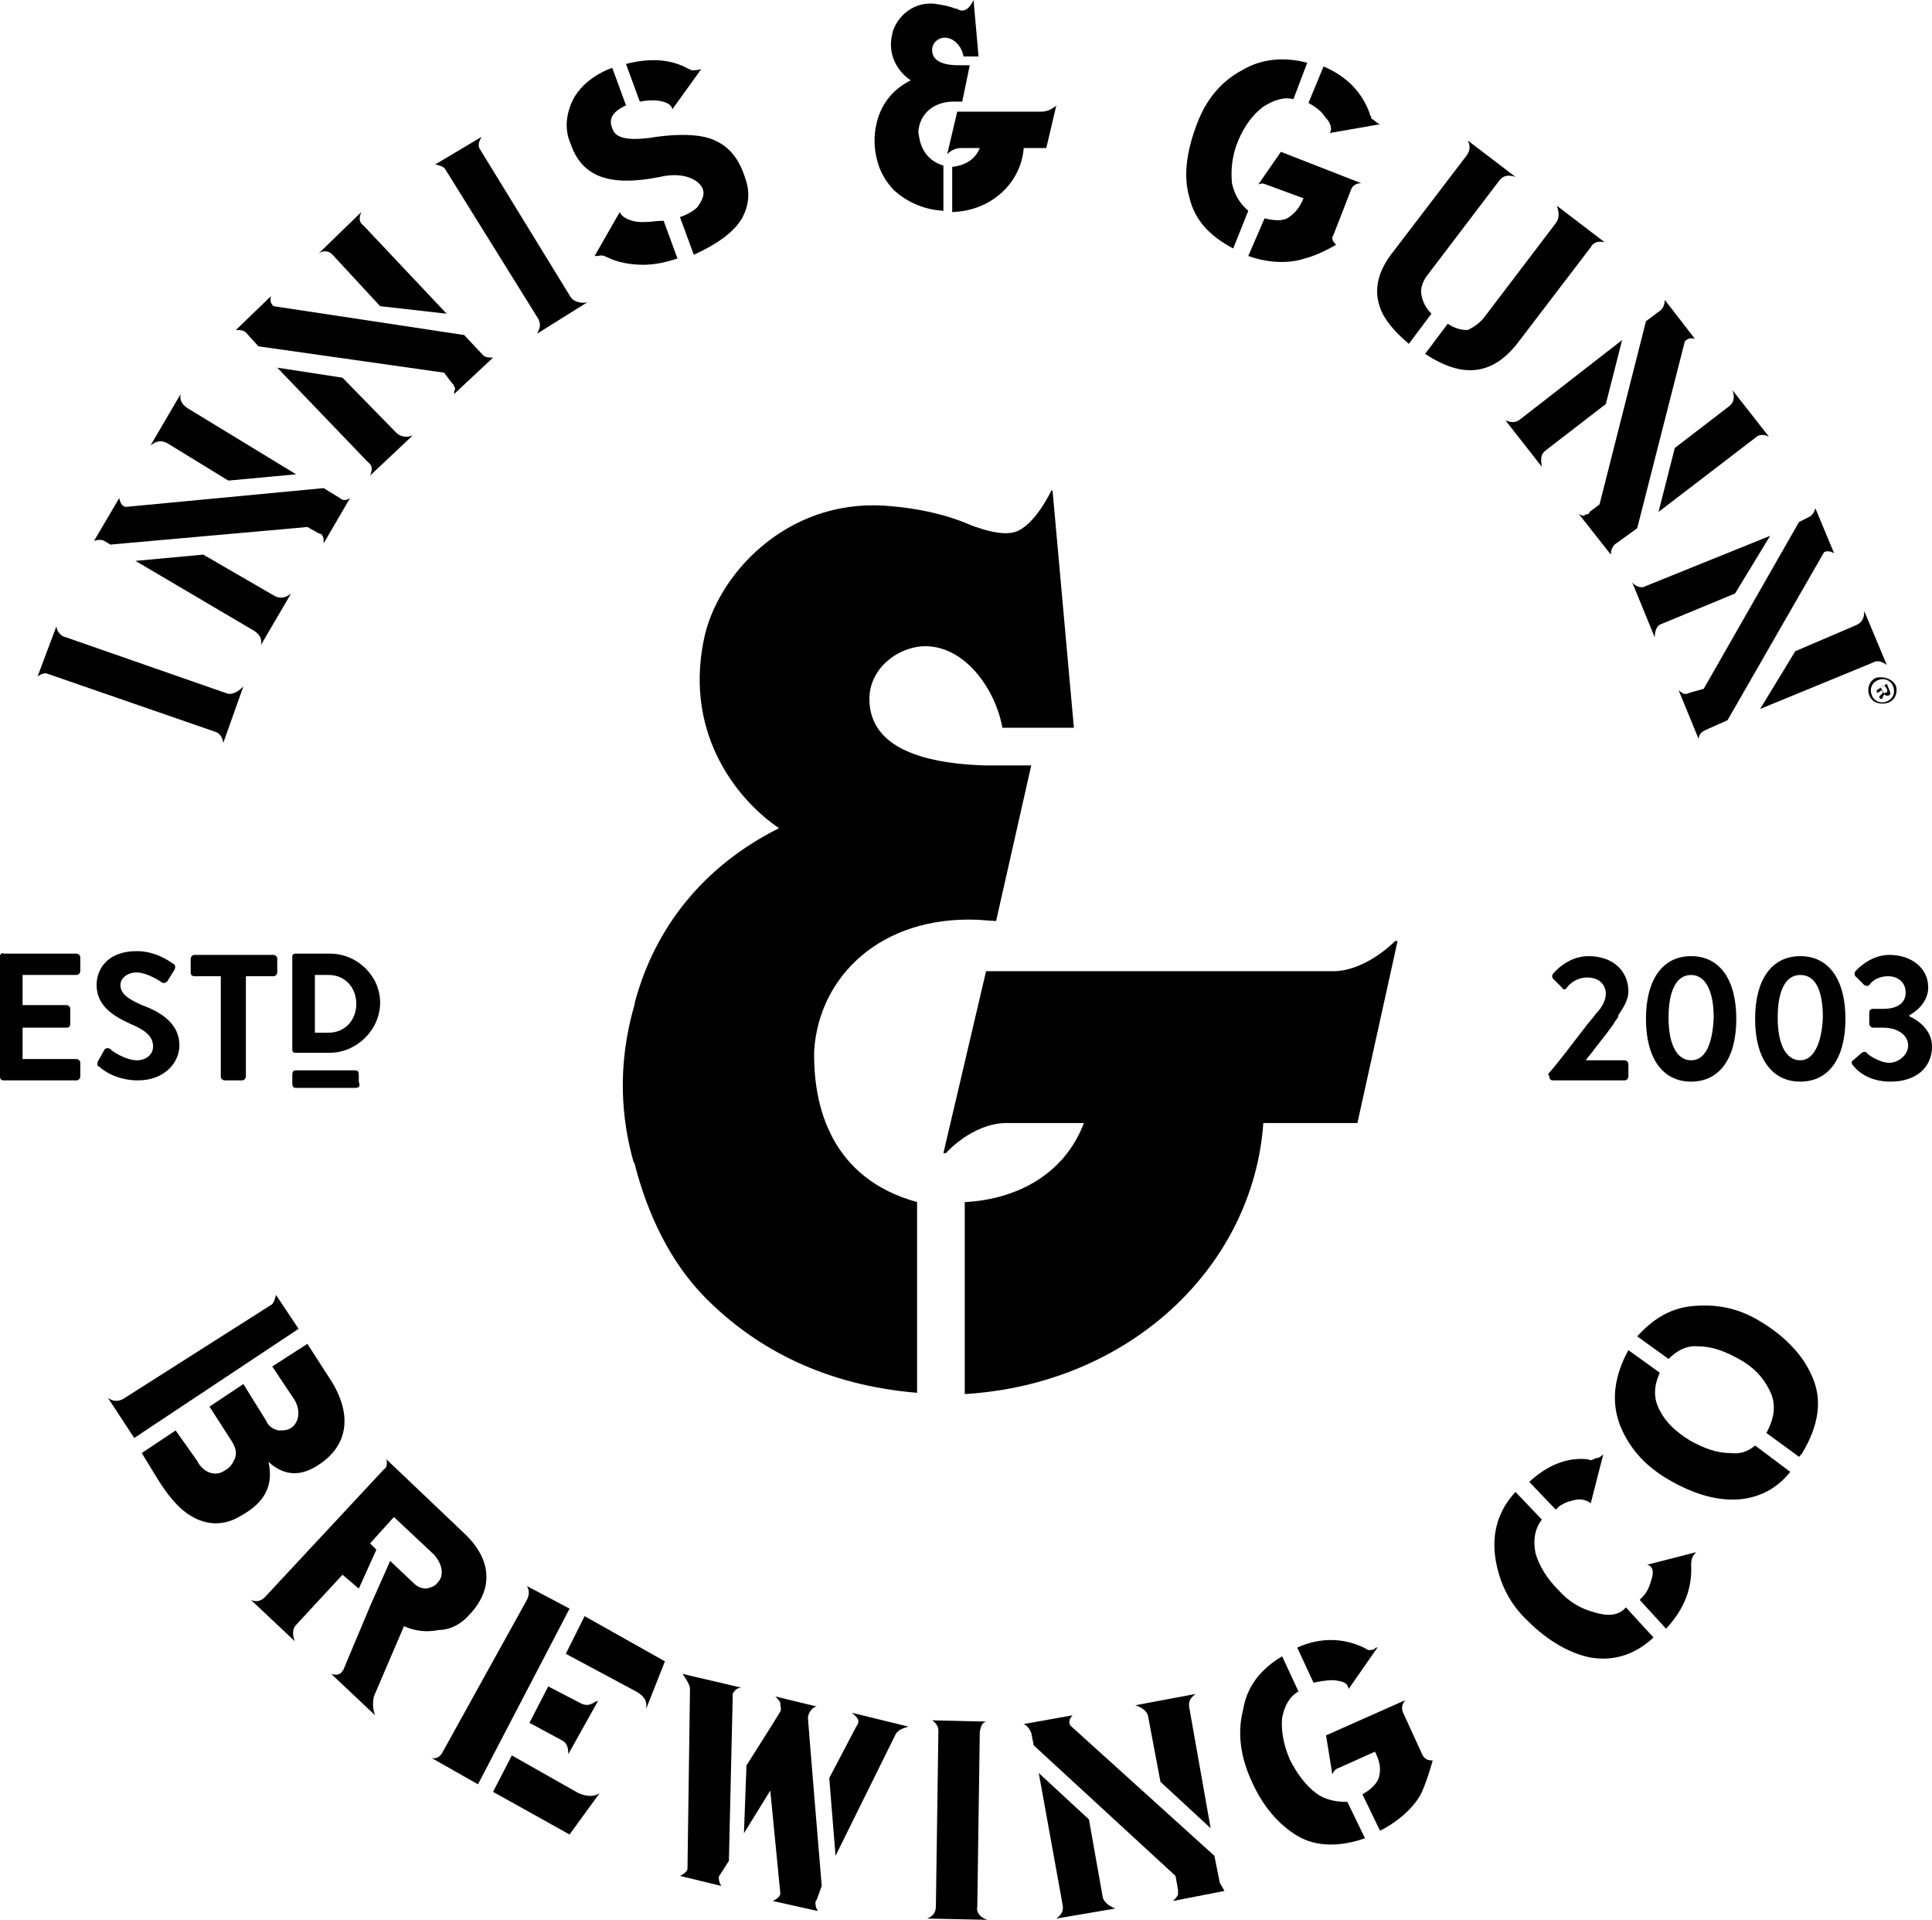 <?xml version="1.0" encoding="UTF-8" standalone="no"?>
<svg
   xmlns:dc="http://purl.org/dc/elements/1.1/"
   xmlns:cc="http://creativecommons.org/ns#"
   xmlns:rdf="http://www.w3.org/1999/02/22-rdf-syntax-ns#"
   xmlns:svg="http://www.w3.org/2000/svg"
   xmlns="http://www.w3.org/2000/svg"
   xmlns:sodipodi="http://sodipodi.sourceforge.net/DTD/sodipodi-0.dtd"
   xmlns:inkscape="http://www.inkscape.org/namespaces/inkscape"
   version="1.1"
   id="Layer_1"
   x="0px"
   y="0px"
   viewBox="0 0 154 153"
   style="enable-background:new 0 0 154 153; fill: white"
   xml:space="preserve"
   sodipodi:docname="innis_and_gunn.svg"
   inkscape:version="1.0.2 (e86c8708, 2021-01-15)"><defs
   id="defs133" /><sodipodi:namedview
   pagecolor="#ffffff"
   bordercolor="#666666"
   borderopacity="1"
   objecttolerance="10"
   gridtolerance="10"
   guidetolerance="10"
   inkscape:pageopacity="0"
   inkscape:pageshadow="2"
   inkscape:window-width="1440"
   inkscape:window-height="847"
   id="namedview131"
   showgrid="false"
   inkscape:zoom="4.3594771"
   inkscape:cx="77"
   inkscape:cy="76.5"
   inkscape:window-x="0"
   inkscape:window-y="25"
   inkscape:window-maximized="0"
   inkscape:current-layer="Layer_1" />
<style
   type="text/css"
   id="style10">
	.st0{fill-rule:evenodd;clip-rule:evenodd;}
</style>
<path
   d="M75.2,16.8v-3.6c-1.6-0.5-1.9-1.8-2-2.7c0.1-1.4,1.2-2.5,3.1-2.4h0.4l0.6-2.9h-0.9c-1.5,0-2.1-0.5-2.1-1.2c0-0.6,0.5-1,1-1  c0.8,0,1.4,0.8,1.5,1.5H78L77.6,0c0,0-0.3,0.7-0.7,0.8c-0.2,0.1-0.5,0-0.6-0.1c-0.1,0-0.1,0-0.1,0c-0.5-0.2-1-0.3-1.7-0.4  c-1.9-0.2-3.2,1.3-3.4,2.5c-0.4,1.8,0.7,3.1,1.5,3.6c-1.4,0.7-2.3,1.8-2.7,3.3c-0.3,1.2-0.2,2.2,0,3c0.2,0.9,0.7,1.8,1.4,2.5  C72.2,16,73.5,16.7,75.2,16.8z"
   id="path12"
   style="fill:#000000" />
<path
   d="M84.1,8.5c0.1-0.1,0.1-0.1,0.1-0.1l-0.8,3.4h-1.8c-0.2,2.7-2.5,5-5.7,5.1v-3.6c0.9-0.1,1.8-0.5,2.2-1.5h-1.5  c-0.7,0-1.1,0.5-1.1,0.5l0.8-3.4H83C83.6,8.9,83.9,8.6,84.1,8.5z"
   id="path14"
   style="fill:#000000" />
<path
   d="M73.1,111V95.8c-6.9-1.9-8.3-7.7-8.2-12.1c0.4-5.9,5.3-10.7,13-10.4c1.4,0.1,1.5,0.1,1.5,0.1L82.2,61h-3.7  c-6.3-0.2-9.2-2.1-9.2-5.3c0-2.4,2.2-4.1,4.3-4.2c3.4-0.1,5.8,3.6,6.3,6.5h5.7l-1.7-18.9h-0.1c0,0-1.3,2.8-2.9,3.3  c-1.1,0.3-2.5-0.2-3.1-0.4c-0.1,0-0.2-0.1-0.3-0.1c-1.8-0.8-4.1-1.4-7-1.6c-7.9-0.5-13.4,5.6-14.4,10.7c-1.6,7.8,3,13,6,15  c-6,3-9.9,7.9-11.5,13.9v0.1c-1.5,5.1-1,9.4-0.1,12.6c0.1,0.1,0.1,0.2,0.1,0.2c1,3.9,2.8,7.8,5.7,10.7  C60.4,107.6,65.9,110.4,73.1,111z"
   id="path16"
   style="fill:#000000" />
<path
   d="M111.2,75h0.2l-3.2,14.5h-7.5c-0.8,11.4-10.6,20.8-23.8,21.6V95.8c4-0.2,7.9-2.1,9.5-6.3h-6.3c-2.7,0.1-4.7,2.4-4.7,2.4  h-0.2l3.4-14.5h27.8C109,77.3,111.2,75,111.2,75z"
   id="path18"
   style="fill:#000000" />
<path
   d="M123.5,85.8c0,0.2,0.1,0.3,0.3,0.3h5.7c0.2,0,0.3-0.2,0.3-0.3v-1c0-0.2-0.2-0.3-0.3-0.3h-3.1c0.2-0.3,0.5-0.6,0.7-0.9l0,0  l0,0c0.6-0.8,1.3-1.6,1.7-2.3c0.1-0.1,0.2-0.2,0.2-0.4c0.4-0.6,0.8-1.2,0.8-1.9c0-1.5-1.1-2.8-3.2-2.8c-1.7,0-2.8,1.4-2.8,1.4  c-0.1,0.1-0.1,0.3,0,0.4l0.7,0.7c0.1,0.2,0.3,0.2,0.4,0c0.3-0.4,0.9-0.8,1.6-0.8c1.1,0,1.5,0.7,1.5,1.3c0,0.5-0.3,1.1-0.8,1.6  c-0.2,0.3-0.5,0.6-0.8,1v0l0,0c-1,1.3-2.2,2.9-3,3.8L123.5,85.8L123.5,85.8z"
   id="path20"
   style="fill:#000000" />
<path
   class="st0"
   d="M134.8,86.2c2.3,0,3.6-1.9,3.6-5s-1.3-5-3.6-5c-2.3,0-3.6,1.9-3.6,5S132.5,86.2,134.8,86.2z M134.8,84.5  c-1.1,0-1.8-1.2-1.8-3.4c0-2.1,0.6-3.4,1.8-3.4c1.1,0,1.8,1.2,1.8,3.4C136.5,83.3,135.9,84.5,134.8,84.5z"
   id="path22"
   style="fill:#000000" />
<path
   class="st0"
   d="M143.5,86.2c2.3,0,3.6-1.9,3.6-5s-1.3-5-3.6-5s-3.6,1.9-3.6,5S141.2,86.2,143.5,86.2z M143.5,84.5  c-1.1,0-1.8-1.2-1.8-3.4c0-2.1,0.6-3.4,1.8-3.4s1.8,1.2,1.8,3.4C145.2,83.3,144.5,84.5,143.5,84.5z"
   id="path24"
   style="fill:#000000" />
<path
   d="M147.7,84.9c0.3,0.4,1.2,1.3,3,1.3c2,0,3.3-1.1,3.3-2.8c0-1.3-1.1-2.1-1.8-2.4v-0.1c0.6-0.3,1.5-1.1,1.5-2.2  c0-1.6-1.4-2.6-3.1-2.6c-1.6,0-2.7,1.3-2.7,1.3c-0.1,0.1-0.1,0.3,0,0.4l0.7,0.7c0.2,0.1,0.3,0.1,0.4,0c0.2-0.3,0.7-0.7,1.5-0.7  c0.8,0,1.4,0.5,1.4,1.3c0,0.8-0.6,1.3-1.8,1.3h-0.8c-0.2,0-0.3,0.1-0.3,0.3v0.9c0,0.2,0.2,0.3,0.3,0.3h0.8c1.3,0,2,0.7,2,1.4  c0,0.8-0.8,1.4-1.5,1.4c-0.8,0-1.8-0.7-1.8-0.8c-0.1-0.1-0.2-0.1-0.4,0l-0.8,0.7C147.6,84.7,147.6,84.8,147.7,84.9z"
   id="path26"
   style="fill:#000000" />
<path
   d="M0,85.8c0,0.2,0.1,0.3,0.3,0.3h5.8c0.2,0,0.3-0.2,0.3-0.3v-1.1c0-0.2-0.2-0.3-0.3-0.3H1.8v-2.5h3.5c0.2,0,0.3-0.1,0.3-0.3  v-1.2c0-0.2-0.2-0.3-0.3-0.3H1.8v-2.4h4.3c0.2,0,0.3-0.2,0.3-0.3v-1.1c0-0.2-0.2-0.3-0.3-0.3H0.3C0.2,75.9,0,76,0,76.2V85.8z"
   id="path28"
   style="fill:#000000" />
<path
   d="M7.9,85c0.3,0.3,1.4,1.1,3.1,1.1c2.1,0,3.3-1.4,3.3-2.8c0-1.8-1.6-2.7-3-3.2c-1.1-0.5-1.7-0.9-1.7-1.6c0-0.5,0.5-1,1.3-1  c0.8,0,1.9,0.7,2,0.8c0.2,0.1,0.4,0,0.5-0.2l0.5-0.8c0.1-0.2,0.1-0.4-0.1-0.5c-0.3-0.2-1.4-1-2.9-1c-2.3,0-3.2,1.4-3.2,2.7  c0,1.7,1.4,2.5,2.7,3.1c1.2,0.5,1.8,1,1.8,1.8c0,0.6-0.5,1.1-1.3,1.1c-0.9,0-2.1-0.8-2.1-0.9c-0.2-0.1-0.4-0.1-0.5,0.1l-0.5,0.9  C7.7,84.9,7.8,85,7.9,85z"
   id="path30"
   style="fill:#000000" />
<path
   d="M17.6,85.8c0,0.2,0.2,0.3,0.3,0.3h1.4c0.2,0,0.3-0.2,0.3-0.3v-8h2.2c0.2,0,0.3-0.2,0.3-0.3v-1.1c0-0.2-0.2-0.3-0.3-0.3h-6.3  c-0.2,0-0.3,0.2-0.3,0.3v1.1c0,0.2,0.1,0.3,0.3,0.3h2.1V85.8z"
   id="path32"
   style="fill:#000000" />
<path
   class="st0"
   d="M23.3,83.7c0,0.1,0.1,0.2,0.2,0.2h2.8c2.1,0,4-1.8,4-4c0-2.1-1.8-3.9-4-3.9h-2.8c-0.1,0-0.2,0.1-0.2,0.2V83.7z   M25.1,77.7h1.1c1.3,0,2.2,1,2.2,2.3c0,1.3-0.9,2.3-2.2,2.3h-1.1V77.7z"
   id="path34"
   style="fill:#000000" />
<path
   d="M28.3,86.7h-4.7c-0.3,0-0.3-0.2-0.3-0.5c0-0.1,0-0.1,0-0.2c0,0,0,0,0-0.1c0,0,0-0.1,0-0.1c0-0.3,0-0.5,0.3-0.5h4.7  c0.3,0,0.3,0.2,0.3,0.5c0,0.1,0,0.1,0,0.2c0,0.1,0,0.1,0,0.2C28.7,86.5,28.7,86.7,28.3,86.7z"
   id="path36"
   style="fill:#000000" />
<path
   class="st0"
   d="M150.6,55l-0.2-0.5l-0.8,0.5v0.2h0.1l0.3-0.2l0.1,0.2l-0.3,0.3v0.1l0.1,0.1h0.1c0,0,0.1-0.1,0.1-0.2  c0-0.1,0.1-0.1,0.1-0.2c0,0.1,0.2,0.2,0.4,0.1C150.7,55.4,150.7,55.2,150.6,55z M150.3,55.2c-0.1,0.1-0.2,0-0.2-0.1l-0.2-0.3  l0.3-0.2l0.2,0.3C150.5,55.1,150.4,55.2,150.3,55.2z"
   id="path38"
   style="fill:#000000" />
<path
   class="st0"
   d="M149.6,54c-0.6,0.2-0.8,0.9-0.6,1.4c0.2,0.6,0.9,0.8,1.5,0.6c0.6-0.2,0.8-0.9,0.6-1.4  C150.8,54.1,150.2,53.9,149.6,54z M150.4,55.9c-0.5,0.2-1,0-1.2-0.5c-0.2-0.5,0-1,0.5-1.2c0.5-0.2,1,0,1.2,0.5  C151.1,55.2,150.9,55.7,150.4,55.9z"
   id="path40"
   style="fill:#000000" />
<path
   d="M45.4,128.2l-3.4-1.8c0.2,0.3,0.2,0.7,0,1.1l-6.7,12.1c-0.2,0.4-0.5,0.6-0.9,0.5l3.7,2.1L45.4,128.2z"
   id="path42"
   style="fill:#000000" />
<path
   d="M22,103.2c-0.1,0.4-0.2,0.7-0.4,0.8l-11.8,7.5c-0.4,0.2-0.8,0.2-1.2-0.1l2.1,3.2l13.1-8.7L22,103.2z"
   id="path44"
   style="fill:#000000" />
<path
   d="M37.4,128.7c2-2.1,1.8-4.5-0.5-6.6l-6.1-5.8c0.1,0.4,0,0.7-0.2,0.8l-9.5,10.2c-0.3,0.3-0.7,0.4-1.1,0.2l3.5,3.3  c-0.2-0.5-0.2-1,0.1-1.3l3.7-4l1.3,1.1l1.4-3.1l-0.5-0.5l1.9-2.1l3.2,3c0.7,0.8,0.8,1.7,0.3,2.2c-0.2,0.3-0.5,0.4-0.9,0.5  c-0.5,0-0.8-0.2-1.1-0.5l-1.8-1.7l-1.6,3.6l-2.1,5c0,0.1,0,0.1-0.1,0.1c0,0.1,0,0.1-0.1,0.2c-0.2,0.2-0.5,0.2-0.8,0.1l3.5,3.3  c-0.2-0.5-0.2-1-0.1-1.5l2.4-5.6c0.9,0.4,1.8,0.5,2.8,0.3C35.8,129.9,36.7,129.5,37.4,128.7z"
   id="path46"
   style="fill:#000000" />
<path
   d="M126.6,116.3c-1.7-0.2-3.3,0.5-4.7,1.8l2.1,2.2c0.1-0.1,0.2-0.1,0.2-0.2c0.3-0.2,0.6-0.4,1.1-0.5c0.6-0.2,1.1-0.1,1.5,0.2  l1-3.9c-0.2,0.2-0.4,0.3-0.5,0.3c0,0,0,0,0,0c0,0,0,0-0.1,0C126.9,116.4,126.7,116.4,126.6,116.3z"
   id="path48"
   style="fill:#000000" />
<path
   d="M21.4,116.5c1.2,1.1,2.5,1.2,3.9,0.3c2.4-1.5,2.8-3.9,1.2-6.6l-2-3.1l-2.8,1.8l1.8,2.7c0.5,0.9,0.3,1.8-0.3,2.2  c-0.3,0.2-0.6,0.2-1,0.2c-0.4-0.1-0.8-0.3-1-0.8l-1.8-2.9l-2.7,1.8l1.8,2.8c0.3,0.5,0.4,0.9,0.2,1.4c-0.2,0.4-0.4,0.7-0.8,0.9  c-0.7,0.5-1.7,0.2-2.2-0.8L14,114l-2.7,1.8l1.1,1.8c0.9,1.5,1.8,2.6,2.8,3.2c1.3,0.8,2.7,0.8,4,0C21.2,119.7,21.8,118.3,21.4,116.5z  "
   id="path50"
   style="fill:#000000" />
<path
   d="M140.3,105.3c-1.8-1.1-3.6-1.4-5.5-1.2c-1.8,0.2-3.1,1.1-4.3,2.4l2.5,1.8c0.7-0.7,1.5-1.1,2.4-1c1.1,0,2.1,0.4,3.2,1  c1.1,0.6,1.9,1.4,2.4,2.4c0.6,1.1,0.5,2.2-0.2,3.5l2.6,1.9c0,0,0.1-0.1,0.1-0.1c0,0,0-0.1,0.1-0.1c1.4-2.3,1.7-4.4,0.8-6.3  C143.7,108,142.3,106.5,140.3,105.3z"
   id="path52"
   style="fill:#000000" />
<path
   d="M137.9,115.8c-1.1,0-2.1-0.4-3.2-1c-1.1-0.7-1.9-1.4-2.4-2.4c-0.5-0.9-0.5-1.9,0-3l-2.5-1.8c-1.1,2-1.4,4-0.7,5.9  c0.7,1.8,1.9,3.2,3.7,4.3c2,1.2,3.9,1.8,5.7,1.7c1.6-0.1,3.1-0.8,4.2-2.2l-2.8-2.1C139.3,115.7,138.7,115.9,137.9,115.8z"
   id="path54"
   style="fill:#000000" />
<path
   d="M127.1,128.5c-1.1-0.3-2-0.8-2.9-1.8c-0.9-0.9-1.5-1.9-1.8-2.9c-0.2-1-0.1-1.9,0.5-2.7l-2.1-2.2c-1.4,1.5-1.9,3.3-1.6,5.3  c0.3,1.9,1.1,3.6,2.6,5c1.6,1.6,3.4,2.6,5,2.9c1.8,0.3,3.5-0.2,5-1.6l-2.2-2.4C129,128.8,128.1,128.8,127.1,128.5z"
   id="path56"
   style="fill:#000000" />
<path
   d="M131.6,126c-0.2,0.7-0.4,1-0.8,1.4l0,0c0,0-0.1,0.1-0.1,0.1l2.1,2.3c1.5-1.6,2.1-3.3,2-5.1c0-0.4,0.1-0.7,0.4-1l-3.9,1  C131.7,124.8,131.9,125.2,131.6,126z"
   id="path58"
   style="fill:#000000" />
<path
   d="M55,134.6l-0.2,14.3c0,0.2-0.2,0.4-0.6,0.6l3.3,0.8c-0.2-0.3-0.2-0.5-0.2-0.7c0-0.1,0.1-0.2,0.1-0.2l0.7-1.1l0.3-12.9V135  c0.1-0.2,0.3-0.5,0.7-0.5l-4.7-1.1C54.7,133.8,55,134.3,55,134.6z"
   id="path60"
   style="fill:#000000" />
<path
   d="M78.6,137.2l-4.3-0.1c0.3,0.2,0.5,0.5,0.5,0.8l-0.2,14c0,0.5-0.2,0.8-0.7,1l4.8,0.1c-0.6-0.2-0.9-0.6-0.8-1.1l0.2-13.9  C78.2,137.5,78.3,137.3,78.6,137.2z"
   id="path62"
   style="fill:#000000" />
<path
   d="M46.1,142.9l-5.3-3l-1.5,2.9l6.1,3.4l2.4-3.3C47.4,143.2,46.8,143.2,46.1,142.9z"
   id="path64"
   style="fill:#000000" />
<path
   d="M65.5,150.3c0,0-1.1-13.2-1.1-13.4c0-0.2,0.2-0.8,0.7-0.9l-3.3-0.8c0.2,0.2,0.3,0.3,0.4,0.5c0,0,0,0.1,0,0.1  c0,0.2,0.1,0.4,0,0.6c-0.1,0.2-2.7,4.3-2.7,4.3l-0.2,5.4l2.1-3.4l0.8,8.2c0,0.2-0.2,0.4-0.6,0.6l3.6,0.8c-0.2-0.3-0.2-0.5-0.2-0.7  c0-0.1,0.1-0.2,0.1-0.2L65.5,150.3z"
   id="path66"
   style="fill:#000000" />
<path
   d="M46.4,135.8l-2.7-1.4l-1.5,2.9l2.6,1.4c0.4,0.2,0.5,0.6,0.5,1.1l2.4-4.3c-0.1,0.1-0.1,0.1-0.2,0.1c-0.2,0.1-0.3,0.2-0.4,0.2  C46.9,135.9,46.7,135.9,46.4,135.8z"
   id="path68"
   style="fill:#000000" />
<path
   d="M45.1,131.8l5.6,3c0.7,0.4,0.9,0.8,0.8,1.4l1.5-3.8l-6.4-3.6L45.1,131.8z"
   id="path70"
   style="fill:#000000" />
<path
   d="M68.4,137.3c0,0.1-0.1,0.2-0.2,0.4l-2.1,4l0.5,6.2l4.7-9.5c0.2-0.5,0.5-0.6,1.1-0.8l-4.5-1.1  C68.3,136.8,68.5,137.1,68.4,137.3z"
   id="path72"
   style="fill:#000000" />
<path
   d="M87.9,151.2l-1.1-6.2l-4-3.7l1.9,10.5c0.1,0.5-0.1,0.8-0.5,1.1l4.7-0.8C88.4,151.9,88,151.6,87.9,151.2z"
   id="path74"
   style="fill:#000000" />
<path
   d="M113.4,139.9l-1.6-3.5c-0.1-0.4,0-0.6,0.2-0.9l-6.3,2.8l0.5,3.1c0.1-0.2,0.2-0.4,0.5-0.5l2.9-1.3c0.4,0.8,0.5,1.4,0.3,2.1  c-0.2,0.5-0.6,0.9-1.3,1.3l1.4,2.9c1.6-0.8,2.8-2,3.3-3c0.5-1.1,0.9-2.6,0.9-2.6C113.8,140.3,113.6,140.2,113.4,139.9z"
   id="path76"
   style="fill:#000000" />
<path
   d="M104.9,142.9c-0.8-0.6-1.5-1.5-2.1-2.7c-0.5-1.2-0.7-2.3-0.6-3.3c0.2-1,0.6-1.7,1.3-2.1l-1.3-2.8c-1.7,1-2.8,2.4-3.1,4.2  c-0.5,1.9-0.2,3.8,0.6,5.6c0.9,2.1,2.2,3.6,3.7,4.5c1.5,0.9,3.4,0.9,5.4,0.2l-1.4-2.9C106.6,143.6,105.7,143.5,104.9,142.9z"
   id="path78"
   style="fill:#000000" />
<path
   d="M106.3,133.9c0.8,0.1,1.1,0.2,1.2,0.7l2.3-3.3c-0.1,0-0.2,0-0.2,0.1h0c-0.2,0.1-0.3,0.1-0.5,0.1c-0.1,0-0.2-0.1-0.4-0.2  c-1.7-0.8-3.5-0.8-5.3,0l1.3,2.8C105.2,134,105.7,133.9,106.3,133.9z"
   id="path80"
   style="fill:#000000" />
<path
   d="M97.2,149.9l-0.4-2l-11.5-10.4c-0.1-0.2-0.1-0.5,0.2-0.8l-3.9,0.7c0.4,0.2,0.5,0.5,0.6,0.7l0.2,1l11.3,10.4l0.2,1.1v0.4  c-0.1,0.2-0.2,0.3-0.4,0.5l4.1-0.8C97.4,150.3,97.2,150.1,97.2,149.9z"
   id="path82"
   style="fill:#000000" />
<path
   d="M90.5,135.9c0.6,0.2,0.9,0.5,1,0.8l1,5.3l4,3.7l-1.7-9.6c-0.1-0.5,0.1-0.8,0.5-1.1L90.5,135.9z"
   id="path84"
   style="fill:#000000" />
<path
   d="M30.3,24.4l-3.7-4c-0.3-0.4-0.8-0.5-1.2-0.2l3.4-3.3c-0.2,0.5-0.2,0.8,0.2,1.1l6.6,7L30.3,24.4z"
   id="path86"
   style="fill:#000000" />
<path
   d="M42.8,26.6c0.3-0.5,0.3-0.8,0.1-1.2l-7.4-11.9c-0.1-0.2-0.4-0.3-0.8-0.4l3.7-2.2c-0.2,0.3-0.3,0.6-0.2,0.9l7.3,11.9  c0.2,0.3,0.7,0.5,1.3,0.4L42.8,26.6z"
   id="path88"
   style="fill:#000000" />
<path
   d="M35.4,29.7l-14.8-2.1l-1-1.1c-0.2-0.2-0.5-0.2-0.8-0.2l2.8-2.7c-0.1,0.4,0,0.6,0.2,0.8L37,26.7l1.5,1.6  c0.2,0.2,0.5,0.2,0.8,0.2l-3.1,2.9c0-0.1,0-0.1,0-0.2c0.1-0.2,0.1-0.3,0-0.4c0-0.1-0.1-0.2-0.2-0.3L35.4,29.7z"
   id="path90"
   style="fill:#000000" />
<path
   d="M53.6,8.7c-0.1-0.4-0.5-0.6-1.3-0.7c-0.5,0-0.8,0-1.3,0.1l-1.1-3c1.9-0.5,3.6-0.4,5,0.4c0.1,0,0.2,0.1,0.2,0.1  c0.1,0,0.1,0,0.1,0c0.2,0,0.4,0,0.7-0.1L53.6,8.7z"
   id="path92"
   style="fill:#000000" />
<path
   d="M49.4,16.9c0.2,0.5,1,0.8,1.8,0.8c0.7,0,1.1-0.1,1.5-0.1c0.1,0,0.1,0,0.2,0l1.1,3c-0.9,0.3-1.8,0.5-2.7,0.5  c-1.1,0-2.1-0.2-2.9-0.6c-0.1,0-0.2-0.1-0.2-0.1c-0.1,0-0.1,0-0.1,0c-0.1-0.1-0.3,0-0.6,0c0,0-0.1,0-0.1,0L49.4,16.9z"
   id="path94"
   style="fill:#000000" />
<path
   d="M56,15c-0.4-0.8-1.7-1.3-3.4-0.9c-4,0.8-6.2,0-7.1-2.6c-0.5-1.1-0.4-2.3,0.1-3.4c0.5-1.1,1.6-2.1,3.2-2.7l1.1,3  c-1.1,0.5-1.4,1.1-1.1,1.8c0.2,0.8,1.2,1,2.9,0.8c2.4-0.4,4.3-0.3,5.3,0.2c1.1,0.5,1.9,1.4,2.4,3c0.4,1.1,0.3,2.1-0.2,3.1  c-0.6,1.1-1.9,2.1-3.9,3l-1.1-3c0.6-0.2,1.1-0.5,1.4-0.8C56,15.9,56.2,15.5,56,15z"
   id="path96"
   style="fill:#000000" />
<path
   d="M18.2,38.3l-4.9-3c-0.4-0.2-0.8-0.2-1.3,0.2l2.4-4.1c-0.1,0.5,0.1,0.8,0.5,1.1l8.7,5.3L18.2,38.3z"
   id="path98"
   style="fill:#000000" />
<path
   d="M19.4,54.7l-1.6,4.5c-0.1-0.5-0.3-0.8-0.7-0.9L3.8,53.7c-0.2-0.1-0.5,0-0.8,0.2l1.5-4c0,0.3,0.2,0.6,0.5,0.8l13.2,4.6  C18.6,55.3,18.9,55.2,19.4,54.7z"
   id="path100"
   style="fill:#000000" />
<path
   d="M8.8,43.4l-0.5-0.3c-0.2-0.1-0.5-0.1-0.8,0l2-3.4c0.1,0.4,0.2,0.6,0.5,0.7l15.8-1.5l1.3,0.8c0.2,0.2,0.5,0.2,0.8,0l-2.1,3.6  c0-0.3,0-0.5-0.1-0.6c0-0.1-0.2-0.2-0.3-0.2l-0.9-0.5L8.8,43.4z"
   id="path102"
   style="fill:#000000" />
<path
   d="M10.8,44.7l5.4-0.5l5.7,3.3c0.4,0.2,0.8,0.2,1.3-0.2l-2.4,4.1c0.1-0.5-0.1-0.8-0.5-1.1L10.8,44.7z"
   id="path104"
   style="fill:#000000" />
<path
   d="M31.6,34.5c0.3,0.3,0.8,0.4,1.3,0.2l-3.4,3.2c0.2-0.5,0.2-0.8-0.2-1.1l-7.2-7.5l5.2,0.8L31.6,34.5z"
   id="path106"
   style="fill:#000000" />
<path
   d="M126.7,40.8l0.8-0.6l3.7-14.6l1.2-0.9c0.2-0.2,0.3-0.5,0.3-0.8l2.4,3.1c-0.4-0.1-0.6,0-0.8,0.2l-3.8,14.9l-1.8,1.3  c-0.2,0.2-0.3,0.5-0.3,0.8l-2.6-3.3c0.2,0.2,0.4,0.2,0.5,0.2c0,0,0-0.1,0.1-0.1C126.6,41,126.7,40.9,126.7,40.8z"
   id="path108"
   style="fill:#000000" />
<path
   d="M132.2,40.8l1.3-5.1l4.3-3.3c0.4-0.3,0.5-0.7,0.3-1.3l2.9,3.7c-0.4-0.2-0.8-0.2-1.1,0.1L132.2,40.8z"
   id="path110"
   style="fill:#000000" />
<path
   d="M131.9,50.8l-1.8-4.4c0.3,0.4,0.8,0.5,1.1,0.3l9.9-4l-2.8,4.6l-5.8,2.4C132.1,49.8,131.9,50.2,131.9,50.8z"
   id="path112"
   style="fill:#000000" />
<path
   d="M122.9,37.2l-2.9-3.7c0.5,0.2,0.8,0.2,1.2-0.1l8.1-6.3l-1.3,5.1l-4.8,3.7C122.8,36.2,122.8,36.6,122.9,37.2z"
   id="path114"
   style="fill:#000000" />
<path
   d="M114.1,25l-1.8,2.4c-1.2-1-2-2-2.3-2.9c-0.5-1.4-0.2-2.9,1.1-4.5l5.8-7.6c0.3-0.4,0.3-0.8,0.1-1.2l3.8,2.9  c-0.6-0.2-1-0.1-1.3,0.3l-5.7,7.5c-0.4,0.5-0.6,1.1-0.5,1.6C113.4,24,113.6,24.5,114.1,25z"
   id="path116"
   style="fill:#000000" />
<path
   d="M110,9.9l-4,0.7c0.2-0.3,0.1-0.8-0.4-1.3c-0.3-0.5-0.8-0.8-1.3-1.1l1.2-2.9c1.9,0.8,3.1,2.1,3.7,3.8c0,0.1,0,0.1,0.1,0.2  c0,0.1,0,0.2,0.1,0.2C109.6,9.6,109.7,9.8,110,9.9z"
   id="path118"
   style="fill:#000000" />
<path
   d="M118.3,25.3l5.7-7.5c0.3-0.4,0.3-0.8,0.1-1.4l3.8,2.9c-0.5-0.1-0.9,0-1.1,0.4l-5.8,7.6c-2,2.6-4.4,2.9-7.4,0.9l1.8-2.4  c0.6,0.4,1.1,0.5,1.6,0.5C117.4,26.1,117.9,25.8,118.3,25.3z"
   id="path120"
   style="fill:#000000" />
<path
   d="M99.5,16.8l-1.2,3c-1.9-1-3.1-2.3-3.5-4.1c-0.5-1.7-0.2-3.7,0.6-5.8c0.7-1.9,1.9-3.4,3.6-4.3c1.5-0.9,3.3-1.1,5.2-0.6  l-1.1,2.9c-0.8-0.2-1.6,0.1-2.4,0.6c-0.8,0.6-1.5,1.5-2,2.7c-0.5,1.2-0.6,2.3-0.5,3.4C98.4,15.5,98.8,16.2,99.5,16.8z"
   id="path122"
   style="fill:#000000" />
<path
   d="M100.8,17.4c0.8,0.2,1.4,0.2,1.8,0c0.5-0.3,1-0.8,1.3-1.6l-3-1.1c-0.2-0.1-0.4-0.1-0.6,0l1.8-2.6l6.4,2.5  c-0.4,0-0.7,0.2-0.8,0.5l-1.4,3.6c-0.2,0.3-0.1,0.5,0.2,0.8c0,0-1.3,0.8-2.5,1.1c-1.2,0.4-2.8,0.4-4.5-0.2L100.8,17.4z"
   id="path124"
   style="fill:#000000" />
<path
   d="M148,49.8c0.4-0.2,0.6-0.5,0.6-1.1l1.8,4.3c-0.4-0.3-0.8-0.4-1.1-0.2l-9,3.7l2.8-4.6L148,49.8z"
   id="path126"
   style="fill:#000000" />
<path
   d="M135.8,54.9l7.6-13.3l0.8-0.4c0.2-0.1,0.4-0.3,0.5-0.7l1.5,3.6c-0.3-0.2-0.6-0.2-0.8-0.1l-7.7,13.4l-1.8,0.8  c-0.2,0.1-0.5,0.3-0.5,0.7l-1.6-3.9c0.2,0.2,0.4,0.3,0.5,0.3c0.1,0,0.2,0,0.4-0.1L135.8,54.9z"
   id="path128"
   style="fill:#000000" />
</svg>
